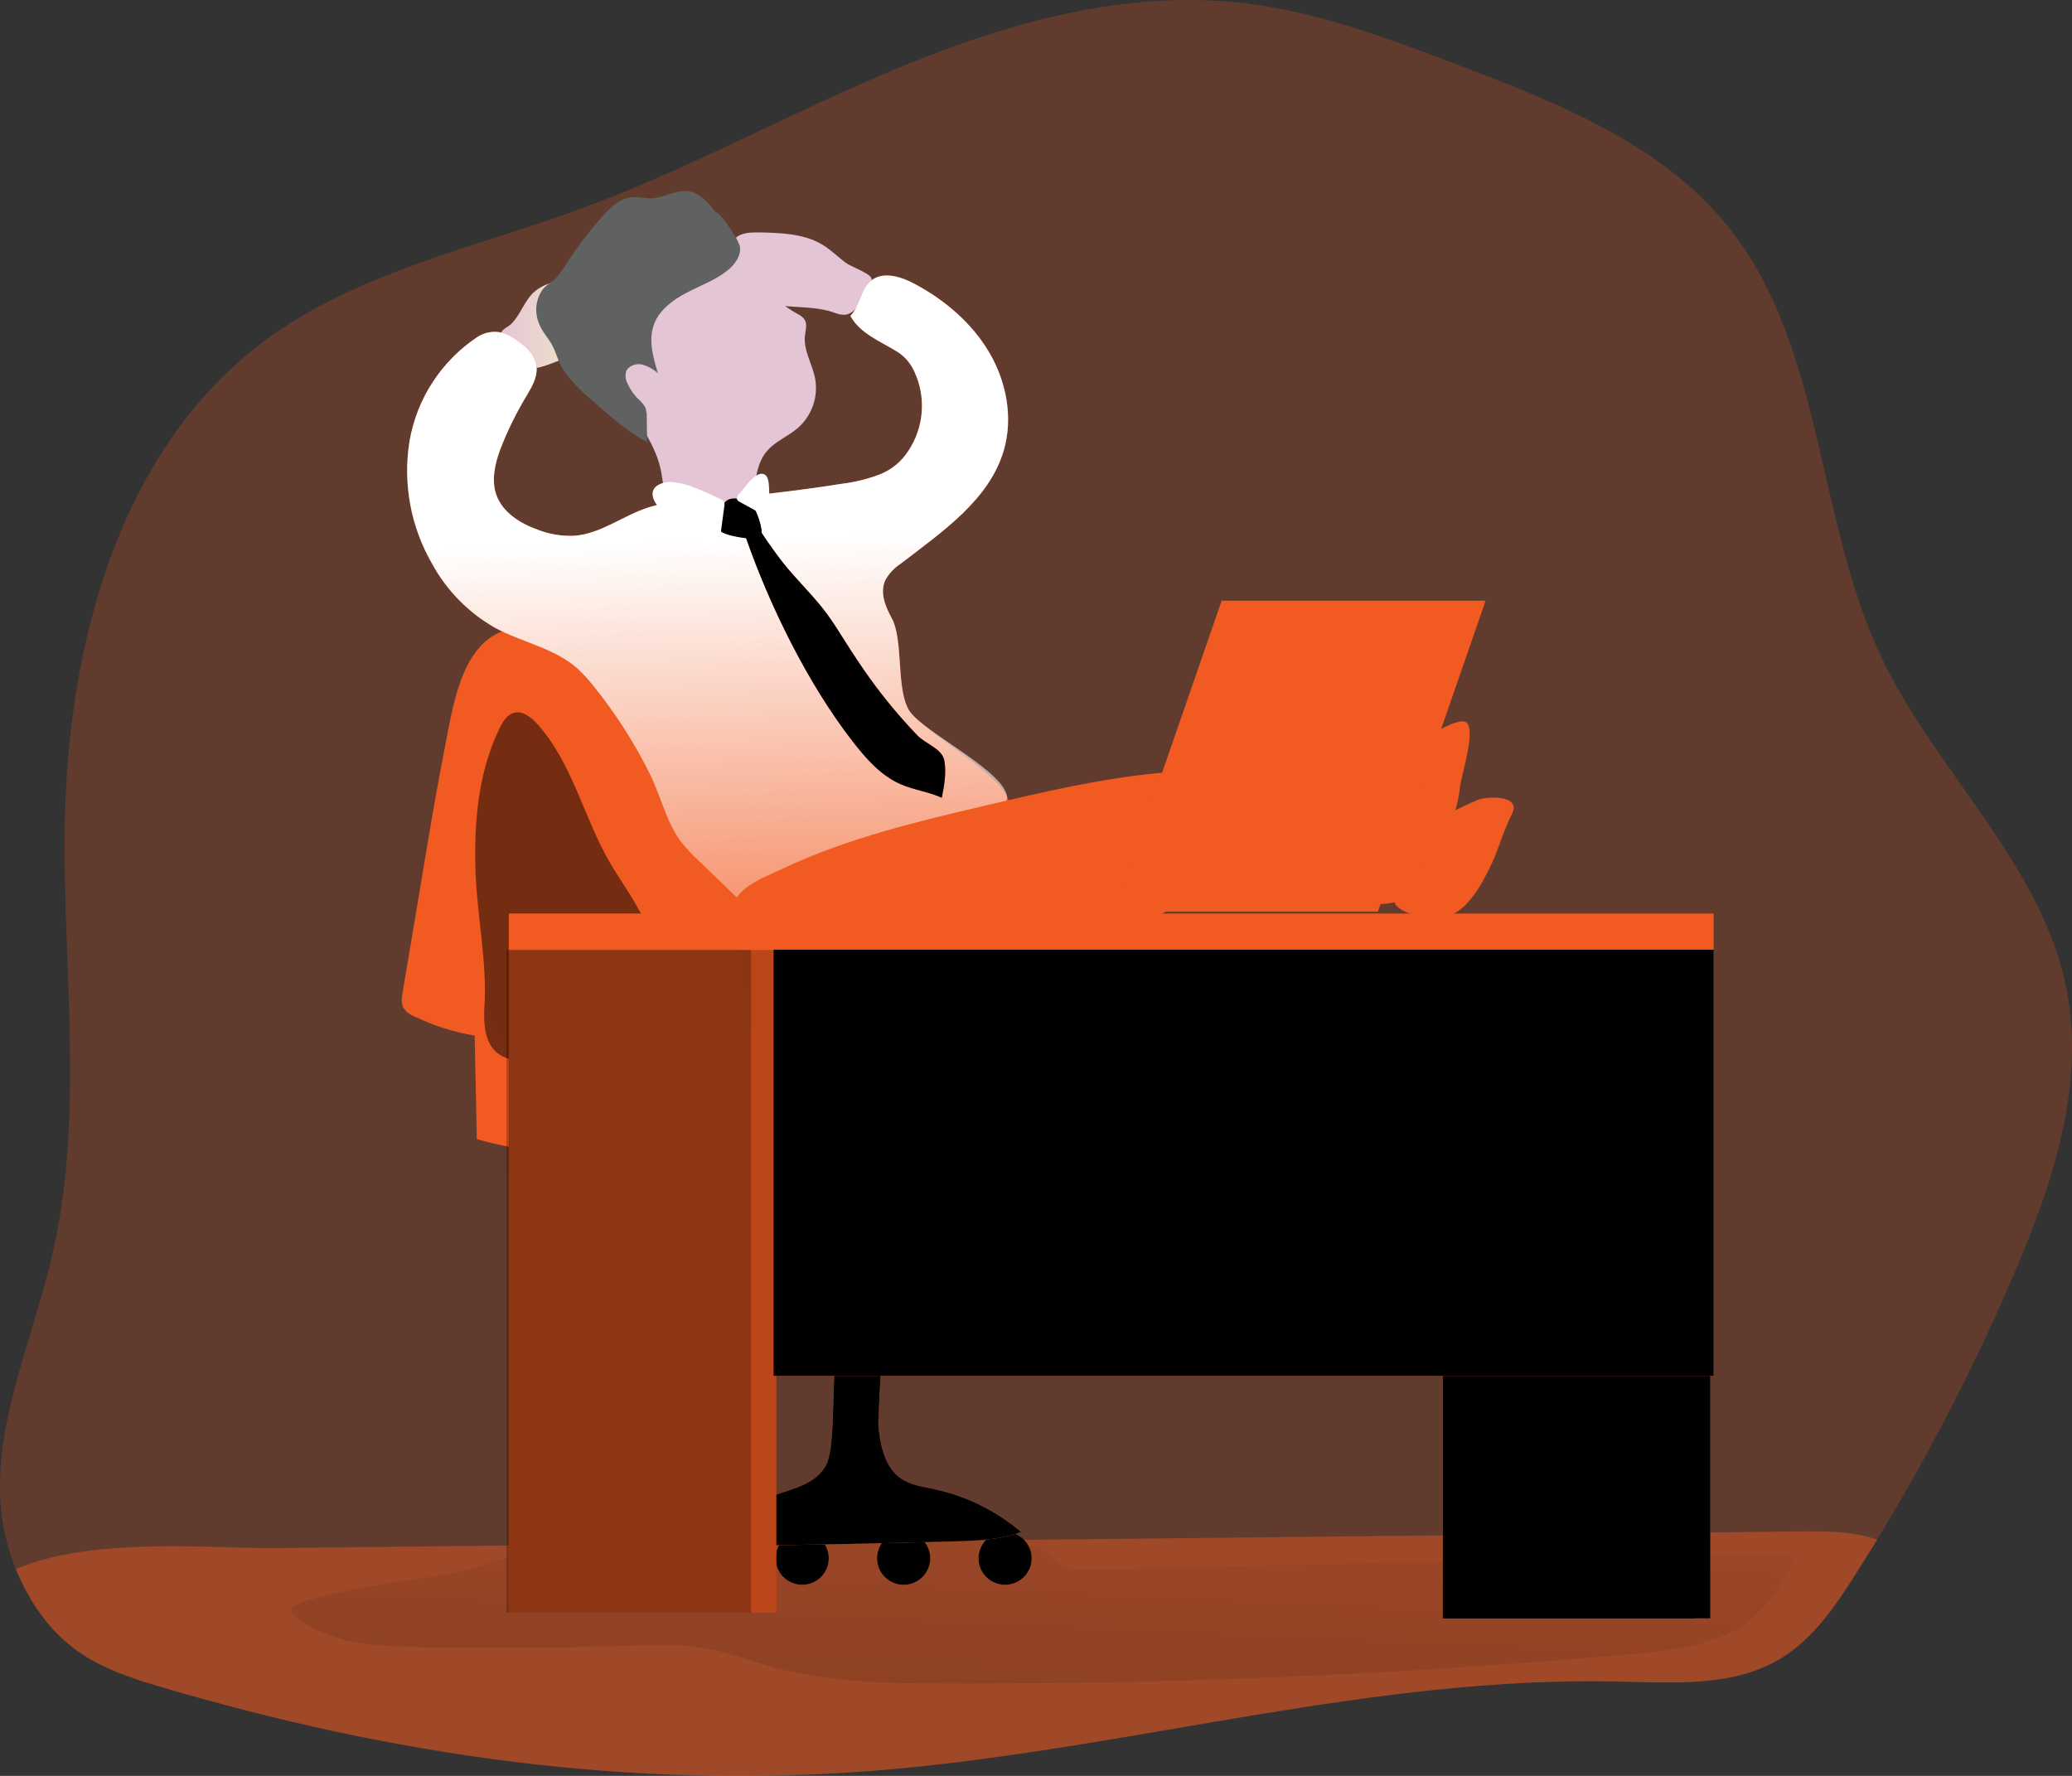 <?xml version="1.0" encoding="UTF-8"?> <svg xmlns="http://www.w3.org/2000/svg" width="280" height="240" viewBox="0 0 280 240" fill="none"><rect x="0" y="0" width="280" height="240" fill="#333333" stroke="none"/> <g clip-path="url(#clip0)"> <path opacity="0.24" d="M272.207 172.082C266.885 184.5 260.69 196.529 253.669 208.079C252.667 209.698 251.653 211.318 250.635 212.937C247.925 217.191 244.95 221.532 240.61 224.139C234.221 228.01 226.212 227.411 218.729 227.249C185.988 226.487 153.942 235.983 121.326 239.023C88.439 242.084 56.262 237.867 24.649 228.82C15.134 226.12 8.506 224.172 3.516 214.983C3.004 214.031 2.543 213.052 2.134 212.052C-3.55 198.113 3.516 184.417 6.87 170.414C11.503 151.368 8.496 131.431 8.745 111.835C9.086 87.266 16.022 60.727 35.779 46.038C48.183 36.834 63.87 33.557 78.398 28.245C93.235 22.798 107.118 15.072 121.748 9.032C136.379 2.991 152.148 -1.371 167.873 0.394C177.968 1.555 187.576 5.188 197.07 8.789C210.454 13.874 224.489 19.429 233.462 30.55C246.5 46.708 245.335 70.007 254.216 88.767C261.591 104.309 275.864 116.699 279.24 133.574C281.831 146.574 277.42 159.881 272.207 172.082Z" fill="#F15A21"></path> <path opacity="0.44" d="M253.67 208.079C252.667 209.699 251.654 211.318 250.635 212.938C247.926 217.192 244.951 221.532 240.611 224.139C234.222 228.01 226.213 227.411 218.729 227.249C185.989 226.488 153.942 235.984 121.327 239.023C88.44 242.084 56.263 237.868 24.65 228.82C15.134 226.121 8.507 224.172 3.517 214.984C3.005 214.031 2.544 213.053 2.135 212.052C12.615 207.604 28.595 209.304 37.2 209.213C81.544 208.72 125.893 208.237 170.247 207.766C194.545 207.496 218.841 207.23 243.136 206.967C246.674 206.924 250.419 206.94 253.67 208.079Z" fill="#F15A21"></path> <path d="M39.41 217.931C43.637 221.996 50.091 222.45 55.97 222.574C65.692 222.779 75.416 222.719 85.145 222.396C88.353 222.288 91.577 222.153 94.742 222.655C98.129 223.195 101.347 224.452 104.658 225.354C112.152 227.373 120.015 227.513 127.775 227.513C158.904 227.625 189.995 226.284 221.048 223.491C226.733 222.952 232.829 222.244 237.099 218.465C239.711 216.149 241.32 212.948 242.875 209.828L147.429 212.165C146.031 212.203 144.557 212.214 143.348 211.512C142.427 210.972 141.771 210.071 140.872 209.488C139.653 208.694 138.125 208.575 136.667 208.489C116.999 207.247 97.272 207.233 77.602 208.446C70.688 208.899 65.534 212.198 58.815 213.013C57.84 213.132 37.34 215.939 39.41 217.931Z" fill="url(#paint0_linear)"></path> <path d="M72.25 39.398C73.333 38.448 74.813 38.102 76.227 37.778C76.457 37.692 76.704 37.658 76.95 37.677C77.195 37.697 77.433 37.77 77.647 37.892C77.832 38.063 77.97 38.279 78.048 38.518C78.509 39.877 78.738 41.304 78.725 42.74C78.785 44.111 78.801 45.579 78.08 46.751C77.235 48.122 75.588 48.748 74.065 49.288C72.797 49.736 71.296 50.157 70.185 49.401C69.797 49.105 69.468 48.739 69.215 48.322C68.776 47.668 67.589 46.135 67.638 45.298C67.687 44.462 68.576 44.305 69.145 43.717C70.396 42.459 70.873 40.575 72.25 39.398Z" fill="url(#paint1_linear)"></path> <path d="M114.228 35.468C113.209 34.691 112.288 33.778 111.193 33.103C108.69 31.57 105.59 31.484 102.653 31.408C101.466 31.408 100.133 31.408 99.299 32.256C98.769 32.865 98.48 33.646 98.486 34.453C98.45 35.524 98.684 36.587 99.165 37.545C99.647 38.502 100.362 39.325 101.244 39.938C104.463 42.097 108.89 40.964 112.58 42.194C113.049 42.401 113.553 42.52 114.065 42.545C115.214 42.508 116 41.401 116.493 40.386C116.861 39.625 118.118 38.227 117.717 37.525C117.316 36.823 114.997 36.056 114.228 35.468Z" fill="url(#paint2_linear)"></path> <path d="M188.232 103.958C187.716 104.417 187.254 104.934 186.856 105.497C185.425 107.694 186.097 110.588 186.823 113.109C186.85 113.284 186.912 113.452 187.005 113.603C187.098 113.755 187.22 113.886 187.365 113.989C187.536 114.063 187.72 114.101 187.907 114.102L190.79 114.28C191.757 114.413 192.741 114.323 193.667 114.016C194.865 113.519 195.634 112.342 196.133 111.149C196.739 109.556 197.138 107.893 197.319 106.199C197.536 104.579 199.574 98.322 198.04 97.561C197.043 97.065 193.51 99.078 192.681 99.834C191.174 101.184 189.692 102.558 188.232 103.958Z" fill="#F15A21"></path> <path d="M188.232 103.958C187.716 104.417 187.254 104.934 186.856 105.497C185.425 107.694 186.097 110.588 186.823 113.109C186.85 113.284 186.912 113.452 187.005 113.603C187.098 113.755 187.22 113.886 187.365 113.989C187.536 114.063 187.72 114.101 187.907 114.102L190.79 114.28C191.757 114.413 192.741 114.323 193.667 114.016C194.865 113.519 195.634 112.342 196.133 111.149C196.739 109.556 197.138 107.893 197.319 106.199C197.536 104.579 199.574 98.322 198.04 97.561C197.043 97.065 193.51 99.078 192.681 99.834C191.174 101.184 189.692 102.558 188.232 103.958Z" fill="url(#paint3_linear)"></path> <path d="M199.73 108.089C185.929 114.027 188.703 117.833 188.351 120.672C188.23 121.248 188.339 121.848 188.654 122.346C189.02 122.751 189.482 123.057 189.998 123.237C191.211 123.848 192.546 124.182 193.905 124.214C195.502 124.096 196.999 123.392 198.105 122.238C199.133 121.125 199.998 119.873 200.673 118.518C202.537 115.144 202.651 113.406 204.342 109.956C205.626 107.317 200.722 107.662 199.73 108.089Z" fill="#F15A21"></path> <path d="M199.73 108.089C185.929 114.027 188.703 117.833 188.351 120.672C188.23 121.248 188.339 121.848 188.654 122.346C189.02 122.751 189.482 123.057 189.998 123.237C191.211 123.848 192.546 124.182 193.905 124.214C195.502 124.096 196.999 123.392 198.105 122.238C199.133 121.125 199.998 119.873 200.673 118.518C202.537 115.144 202.651 113.406 204.342 109.956C205.626 107.317 200.722 107.662 199.73 108.089Z" fill="url(#paint4_linear)"></path> <path d="M109.486 146.553C109.161 148.561 108.613 150.871 106.776 151.762C106.055 152.058 105.286 152.219 104.506 152.237C95.792 153.033 87.077 153.823 78.36 154.607C78.124 154.697 77.869 154.726 77.618 154.694C77.368 154.661 77.129 154.567 76.924 154.42C76.719 154.273 76.554 154.077 76.443 153.851C76.332 153.624 76.28 153.374 76.29 153.123C75.943 151.238 75.597 149.376 75.255 147.497C74.054 150.065 73.189 152.775 72.681 155.563C69.891 155.256 67.132 154.715 64.434 153.943C64.347 149.398 64.233 144.857 64.147 140.301C64.163 140.187 64.163 140.07 64.147 139.956C61.312 139.482 58.56 138.606 55.975 137.354C55.319 137.118 54.77 136.654 54.431 136.047C54.395 135.981 54.376 135.907 54.377 135.831C54.257 135.333 54.257 134.813 54.377 134.314C55.282 128.916 56.192 123.55 57.086 118.157C58.061 112.278 59.042 106.399 60.207 100.536C61.204 95.526 62.315 87.385 67.907 85.307C74.789 82.775 80.869 85.847 86.992 88.654C92.509 91.202 98.865 92.633 102.934 97.156C105.167 99.651 106.44 102.852 107.562 105.999C109.133 110.165 110.307 114.468 111.068 118.853C112.466 128.03 110.976 137.381 109.486 146.553Z" fill="#F15A21"></path> <path d="M79.733 97.205C82.908 102.658 84.539 108.877 87.639 114.372C88.825 116.483 90.234 118.491 91.047 120.775C91.481 121.99 91.752 123.296 92.494 124.354C94.472 127.178 98.639 127.021 102.064 126.562C102.7 126.545 103.313 126.315 103.803 125.909C104.203 125.379 104.38 124.715 104.296 124.057C104.128 118.54 100.351 113.908 97.127 109.422C91.28 101.286 86.327 91.845 77.522 87.034C74.27 85.264 68.266 83.558 65.227 86.559C67.21 88.179 70.971 88.255 73.382 89.993C75.977 91.934 78.139 94.389 79.733 97.205V97.205Z" fill="url(#paint5_linear)"></path> <path d="M64.273 118.081C64.013 111.366 64.577 104.428 67.525 98.382C67.947 97.513 68.516 96.585 69.448 96.336C70.63 96.018 71.773 96.914 72.591 97.821C77.381 103.138 78.888 110.577 82.513 116.742C85.06 121.061 88.826 125.418 88.078 130.384C87.45 134.552 83.803 137.532 80.281 139.864C77.728 141.554 74.97 143.168 71.914 143.373C66.224 143.756 65.189 140.426 65.466 136.02C65.839 130.109 64.506 123.998 64.273 118.081Z" fill="url(#paint6_linear)"></path> <path d="M136.337 108.596C136.435 105.178 124.676 98.938 122.871 96.033C121.067 93.129 122.14 86.489 120.482 83.498C119.615 81.938 118.894 80.043 119.625 78.424C120.121 77.528 120.828 76.767 121.685 76.205C127.293 71.886 133.714 67.567 135.665 60.808C136.928 56.414 135.996 51.555 133.666 47.609C131.335 43.663 127.71 40.575 123.69 38.415C121.809 37.384 119.317 36.591 117.669 37.956C116.25 39.133 116.206 41.374 114.916 42.691C116.206 45.066 118.975 46.124 121.278 47.55C122.262 48.181 123.042 49.08 123.527 50.141C124.349 51.872 124.704 53.787 124.557 55.696C124.41 57.606 123.765 59.444 122.687 61.03C121.789 62.395 120.497 63.459 118.981 64.08C117.297 64.73 115.539 65.167 113.746 65.381C107.341 66.392 100.896 67.124 94.412 67.578C92.136 67.74 89.828 67.87 87.654 68.566C84.241 69.646 81.249 72.113 77.673 72.399C75.967 72.486 74.262 72.21 72.672 71.589C70.293 70.742 67.919 69.251 67.074 66.882C66.38 64.922 66.873 62.741 67.583 60.787C68.567 58.228 69.778 55.761 71.203 53.418C71.886 52.252 72.617 51.005 72.514 49.639C72.374 47.712 70.65 46.4 68.938 45.401C68.26 45.015 67.488 44.823 66.707 44.848C65.927 44.873 65.168 45.113 64.516 45.541C62.105 47.144 60.048 49.219 58.471 51.641C56.893 54.063 55.829 56.78 55.342 59.626C54.418 65.349 55.505 71.215 58.42 76.232C60.398 79.846 63.35 82.838 66.944 84.869C70.553 86.813 74.844 87.569 77.939 90.268C78.749 91.004 79.494 91.807 80.166 92.67C83.16 96.366 85.734 100.382 87.839 104.644C88.624 106.231 89.248 108.104 89.914 109.751C90.407 111.068 91.049 112.325 91.827 113.497C92.594 114.505 93.452 115.441 94.39 116.294L98.649 120.402C99.676 121.471 100.817 122.425 102.052 123.247C106.187 125.784 111.703 125.039 115.924 122.642C120.146 120.245 123.354 116.45 126.469 112.736C127.645 111.333 129.135 112.839 129.862 111.16C130.653 109.297 136.277 110.604 136.337 108.596Z" fill="#F15A21"></path> <path d="M136.077 107.834C136.18 104.417 124.697 98.938 122.871 96.033C121.045 93.129 122.14 86.489 120.482 83.498C119.615 81.938 118.894 80.043 119.625 78.424C120.121 77.528 120.828 76.767 121.685 76.205C127.293 71.886 133.714 67.567 135.665 60.808C136.928 56.414 135.996 51.555 133.666 47.609C131.335 43.663 127.71 40.575 123.69 38.415C121.809 37.384 119.317 36.591 117.669 37.956C116.25 39.133 116.206 41.374 114.916 42.691C116.206 45.066 118.975 46.124 121.278 47.55C122.262 48.181 123.042 49.08 123.527 50.141C124.349 51.872 124.704 53.787 124.557 55.696C124.41 57.606 123.765 59.444 122.687 61.03C121.789 62.395 120.497 63.459 118.981 64.08C117.297 64.73 115.539 65.167 113.746 65.381C107.341 66.392 100.896 67.124 94.412 67.578C92.136 67.74 89.828 67.87 87.654 68.566C84.241 69.646 81.249 72.113 77.673 72.399C75.967 72.486 74.262 72.21 72.672 71.589C70.293 70.742 67.919 69.251 67.074 66.882C66.38 64.922 66.873 62.741 67.583 60.787C68.567 58.228 69.778 55.761 71.203 53.418C71.886 52.252 72.617 51.005 72.514 49.639C72.374 47.712 70.65 46.4 68.938 45.401C68.26 45.015 67.488 44.823 66.707 44.848C65.927 44.873 65.168 45.113 64.516 45.541C62.105 47.144 60.048 49.219 58.471 51.641C56.893 54.063 55.829 56.78 55.342 59.626C54.418 65.349 55.505 71.215 58.42 76.232C60.398 79.846 63.35 82.838 66.944 84.869C70.553 86.813 74.844 87.569 77.939 90.268C78.749 91.004 79.494 91.807 80.166 92.67C83.16 96.366 85.734 100.382 87.839 104.644C88.624 106.231 89.248 108.104 89.914 109.751C90.407 111.068 91.049 112.325 91.827 113.497C92.594 114.505 93.452 115.441 94.39 116.294L98.649 120.402C99.676 121.471 100.817 122.425 102.052 123.247C106.187 125.784 111.703 125.039 115.924 122.642C120.146 120.245 123.354 116.45 126.469 112.736C127.645 111.333 127.689 114.896 128.409 113.195C129.206 111.333 136.017 109.843 136.077 107.834Z" fill="url(#paint7_linear)"></path> <path d="M105.173 135.048C109.138 138.507 114.258 140.365 119.527 140.258C122.669 140.093 125.772 139.481 128.739 138.438C134.17 136.689 139.385 134.335 144.286 131.42C147.813 129.32 151.162 126.934 154.684 124.824C164.539 118.937 175.579 115.294 187.013 114.156L187.631 108.331C187.734 107.332 187.734 106.112 186.872 105.6C186.533 105.435 186.165 105.341 185.788 105.324C175.996 104.245 166.102 103.532 156.299 104.498C148.545 105.259 140.937 107.046 133.356 108.817C124.014 111.014 114.558 113.255 105.839 117.363C102.642 118.869 98.432 120.246 98.751 124.348C99.06 128.252 102.35 132.543 105.173 135.048Z" fill="#F15A21"></path> <path d="M105.173 135.048C109.138 138.507 114.258 140.365 119.527 140.258C122.669 140.093 125.772 139.481 128.739 138.438C134.17 136.689 139.385 134.335 144.286 131.42C147.813 129.32 151.162 126.934 154.684 124.824C164.539 118.937 175.579 115.294 187.013 114.156L187.631 108.331C187.734 107.332 187.734 106.112 186.872 105.6C186.533 105.435 186.165 105.341 185.788 105.324C175.996 104.245 166.102 103.532 156.299 104.498C148.545 105.259 140.937 107.046 133.356 108.817C124.014 111.014 114.558 113.255 105.839 117.363C102.642 118.869 98.432 120.246 98.751 124.348C99.06 128.252 102.35 132.543 105.173 135.048Z" fill="url(#paint8_linear)"></path> <path d="M135.752 122.475C134.939 121.887 151.336 114.308 152.041 113.6C152.745 112.893 153.78 112.65 154.75 112.44C163.745 110.512 172.99 108.779 182.099 110.07C184.998 110.48 187.984 111.263 190.14 113.239C192.189 115.123 193.841 119.425 191.034 121.077C187.967 122.88 181.459 122.157 178.029 121.99C169.126 121.477 144.194 125.234 135.752 122.475Z" fill="#F15A21"></path> <path d="M135.752 122.475C134.939 121.887 151.336 114.308 152.041 113.6C152.745 112.893 153.78 112.65 154.75 112.44C163.745 110.512 172.99 108.779 182.099 110.07C184.998 110.48 187.984 111.263 190.14 113.239C192.189 115.123 193.841 119.425 191.034 121.077C187.967 122.88 181.459 122.157 178.029 121.99C169.126 121.477 144.194 125.234 135.752 122.475Z" fill="url(#paint9_linear)"></path> <path d="M107.743 42.41C108.118 42.58 108.449 42.835 108.707 43.156C109.125 43.803 108.854 44.645 108.772 45.407C108.572 47.377 109.769 49.186 110.149 51.151C110.37 52.359 110.277 53.603 109.878 54.766C109.48 55.928 108.79 56.969 107.873 57.791C106.502 58.995 104.67 59.664 103.538 61.084C102.492 62.385 102.183 64.118 101.972 65.77C101.946 66.533 101.724 67.276 101.327 67.929C100.736 68.728 99.701 69.009 98.715 69.198C97.018 69.51 95.293 69.646 93.567 69.603C92.892 69.626 92.221 69.501 91.6 69.236C89.769 68.323 89.725 65.818 89.362 63.837C88.69 60.096 86.144 57.019 84.252 53.72C82.353 50.401 81.085 46.761 80.513 42.983C80.251 41.533 80.251 40.049 80.513 38.599C80.802 37.409 81.328 36.288 82.059 35.305C82.791 34.321 83.714 33.493 84.773 32.871C86.903 31.638 89.321 30.983 91.784 30.971C95.177 30.879 98.786 31.965 100.633 34.982C102.508 38.048 104.448 40.575 107.743 42.41Z" fill="url(#paint10_linear)"></path> <path d="M99.159 31.63C99.496 32.134 99.769 32.678 99.972 33.249C100.221 34.545 99.289 35.776 98.249 36.596C96.623 37.887 94.596 38.61 92.743 39.582C90.89 40.553 89.08 41.903 88.365 43.868C87.601 45.974 88.256 48.3 88.907 50.438C88.272 49.873 87.513 49.464 86.69 49.245C85.85 49.099 84.859 49.466 84.593 50.271C84.469 50.809 84.548 51.374 84.815 51.858C85.156 52.618 85.631 53.312 86.219 53.904C86.616 54.23 86.95 54.625 87.205 55.07C87.355 55.481 87.421 55.918 87.4 56.355L87.449 59.756C84.599 58.217 82.16 56.031 79.754 53.871C78.394 52.75 77.183 51.46 76.151 50.033C75.446 48.953 75.219 47.814 74.655 46.724C74.092 45.633 73.16 44.775 72.753 43.485C72.492 42.774 72.406 42.011 72.5 41.26C72.594 40.509 72.867 39.791 73.295 39.166C73.804 38.508 74.52 38.178 75.094 37.622C75.754 36.88 76.332 36.069 76.817 35.204C78.167 33.174 79.65 31.236 81.255 29.4C82.366 28.121 83.694 26.82 85.379 26.658C86.289 26.566 87.2 26.831 88.088 26.787C89.779 26.717 91.372 25.605 93.052 25.859C94.623 26.091 95.761 27.441 96.721 28.688C97.17 28.698 98.346 30.318 99.159 31.63Z" fill="#606161"></path> <path d="M123.917 99.332C121.615 96.928 119.483 94.367 117.539 91.666C116.38 90.047 115.285 88.389 114.223 86.711C113.41 85.42 112.597 84.114 111.698 82.894C109.861 80.421 107.574 78.316 105.672 75.876C105.103 75.158 103.412 72.809 102.936 72.027C102.936 70.79 101.96 68.248 101.31 67.967C100.34 67.514 99.142 67.066 98.259 67.622C97.971 67.831 97.734 68.101 97.564 68.413C97.395 68.725 97.297 69.07 97.278 69.425C97.197 70.132 97.278 70.844 97.278 71.552C97.278 72.135 99.516 72.588 100.822 72.729C104.073 82.003 109.2 92.444 115.231 100.207C117.008 102.501 118.991 104.774 121.647 105.956C123.451 106.755 125.472 106.998 127.277 107.813C127.591 106.156 127.911 104.461 127.613 102.803C127.315 101.146 125.055 100.552 123.917 99.332Z" fill="#F15A21"></path> <path d="M123.917 99.332C121.615 96.928 119.483 94.367 117.539 91.666C116.38 90.047 115.285 88.389 114.223 86.711C113.41 85.42 112.597 84.114 111.698 82.894C109.861 80.421 107.574 78.316 105.672 75.876C105.103 75.158 103.412 72.809 102.936 72.027C102.936 70.79 101.96 68.248 101.31 67.967C100.34 67.514 99.142 67.066 98.259 67.622C97.971 67.831 97.734 68.101 97.564 68.413C97.395 68.725 97.297 69.07 97.278 69.425C97.197 70.132 97.278 70.844 97.278 71.552C97.278 72.135 99.516 72.588 100.822 72.729C104.073 82.003 109.2 92.444 115.231 100.207C117.008 102.501 118.991 104.774 121.647 105.956C123.451 106.755 125.472 106.998 127.277 107.813C127.591 106.156 127.911 104.461 127.613 102.803C127.315 101.146 125.055 100.552 123.917 99.332Z" fill="url(#paint11_linear)"></path> <path d="M95.321 117.692V117.438C94.985 117.606 95.662 117.525 95.321 117.692Z" fill="url(#paint12_linear)"></path> <path d="M231.578 123.457H68.76V128.688H231.578V123.457Z" fill="#F15A21"></path> <path d="M231.584 123.457H106.719V128.688H231.584V123.457Z" fill="url(#paint13_linear)"></path> <path d="M106.735 123.457H68.809V128.407H106.735V123.457Z" fill="url(#paint14_linear)"></path> <path d="M231.123 129.147H194.975V218.714H231.123V129.147Z" fill="#F15A21"></path> <path d="M231.123 129.147H194.975V218.714H231.123V129.147Z" fill="url(#paint15_linear)"></path> <path d="M229.075 129.147H195.045V218.714H229.075V129.147Z" fill="url(#paint16_linear)"></path> <path d="M135.823 214.174C137.807 214.174 139.416 212.572 139.416 210.595C139.416 208.618 137.807 207.016 135.823 207.016C133.839 207.016 132.23 208.618 132.23 210.595C132.23 212.572 133.839 214.174 135.823 214.174Z" fill="#F15A21"></path> <path d="M122.112 214.174C124.096 214.174 125.705 212.572 125.705 210.595C125.705 208.618 124.096 207.016 122.112 207.016C120.128 207.016 118.52 208.618 118.52 210.595C118.52 212.572 120.128 214.174 122.112 214.174Z" fill="#F15A21"></path> <path d="M108.403 214.174C110.387 214.174 111.996 212.572 111.996 210.595C111.996 208.618 110.387 207.016 108.403 207.016C106.419 207.016 104.811 208.618 104.811 210.595C104.811 212.572 106.419 214.174 108.403 214.174Z" fill="#F15A21"></path> <path d="M94.688 214.174C96.672 214.174 98.281 212.572 98.281 210.595C98.281 208.618 96.672 207.016 94.688 207.016C92.704 207.016 91.096 208.618 91.096 210.595C91.096 212.572 92.704 214.174 94.688 214.174Z" fill="#F15A21"></path> <path d="M135.823 214.174C137.807 214.174 139.416 212.572 139.416 210.595C139.416 208.618 137.807 207.016 135.823 207.016C133.839 207.016 132.23 208.618 132.23 210.595C132.23 212.572 133.839 214.174 135.823 214.174Z" fill="url(#paint17_linear)"></path> <path d="M122.112 214.174C124.096 214.174 125.705 212.572 125.705 210.595C125.705 208.618 124.096 207.016 122.112 207.016C120.128 207.016 118.52 208.618 118.52 210.595C118.52 212.572 120.128 214.174 122.112 214.174Z" fill="url(#paint18_linear)"></path> <path d="M108.403 214.174C110.387 214.174 111.996 212.572 111.996 210.595C111.996 208.618 110.387 207.016 108.403 207.016C106.419 207.016 104.811 208.618 104.811 210.595C104.811 212.572 106.419 214.174 108.403 214.174Z" fill="url(#paint19_linear)"></path> <path d="M94.688 214.174C96.672 214.174 98.281 212.572 98.281 210.595C98.281 208.618 96.672 207.016 94.688 207.016C92.704 207.016 91.096 208.618 91.096 210.595C91.096 212.572 92.704 214.174 94.688 214.174Z" fill="url(#paint20_linear)"></path> <path d="M111.617 198.032C110.354 200.44 107.341 201.174 104.756 202.032C101.373 203.154 98.219 204.873 95.447 207.107C95.04 207.436 94.596 207.933 94.802 208.413C95.008 208.894 95.599 208.953 96.097 208.953C106.989 208.827 117.879 208.615 128.767 208.316C131.883 208.23 135.064 208.122 137.979 207.042C134.599 204.165 130.552 202.172 126.204 201.244C124.676 200.92 123.061 200.704 121.771 199.824C119.604 198.351 118.997 195.473 118.715 192.877C118.553 191.376 119.685 179.559 118.601 178.571C117.599 177.658 114.841 178.484 114.071 179.456C111.806 182.312 113.345 194.717 111.617 198.032Z" fill="#F15A21"></path> <path d="M111.617 198.032C110.354 200.44 107.341 201.174 104.756 202.032C101.373 203.154 98.219 204.873 95.447 207.107C95.04 207.436 94.596 207.933 94.802 208.413C95.008 208.894 95.599 208.953 96.097 208.953C106.989 208.827 117.879 208.615 128.767 208.316C131.883 208.23 135.064 208.122 137.979 207.042C134.599 204.165 130.552 202.172 126.204 201.244C124.676 200.92 123.061 200.704 121.771 199.824C119.604 198.351 118.997 195.473 118.715 192.877C118.553 191.376 119.685 179.559 118.601 178.571C117.599 177.658 114.841 178.484 114.071 179.456C111.806 182.312 113.345 194.717 111.617 198.032Z" fill="url(#paint21_linear)"></path> <path d="M104.909 128.387H68.76V217.953H104.909V128.387Z" fill="#F15A21"></path> <path d="M104.909 128.387H68.76V217.953H104.909V128.387Z" fill="url(#paint22_linear)"></path> <path d="M101.5 128.387H68.424V217.953H101.5V128.387Z" fill="url(#paint23_linear)"></path> <path d="M231.577 128.343H104.533V185.939H231.577V128.343Z" fill="#F15A21"></path> <path d="M231.577 128.343H104.533V185.939H231.577V128.343Z" fill="url(#paint24_linear)"></path> <path d="M186.201 117.897H123.436V123.204H186.201V117.897Z" fill="#F15A21"></path> <path d="M186.201 117.897H123.436V123.204H186.201V117.897Z" fill="url(#paint25_linear)"></path> <path d="M64.147 139.95C61.312 139.476 58.56 138.6 55.975 137.348C55.319 137.112 54.771 136.648 54.431 136.041C54.395 135.975 54.376 135.901 54.377 135.825C54.61 133.839 55.629 131.41 55.829 129.887C56.593 123.409 59.844 117.346 60.224 110.836C60.766 116.315 61.551 121.762 62.332 127.226C62.603 129.234 62.874 131.242 63.166 133.267C63.313 134.287 64.109 137.979 64.147 139.95Z" fill="url(#paint26_linear)"></path> <path d="M97.393 67.47C97.581 67.539 97.741 67.668 97.848 67.837C97.914 68.009 97.927 68.198 97.886 68.377L97.176 73.673C97.172 73.812 97.129 73.946 97.051 74.062C96.967 74.138 96.865 74.194 96.755 74.223C96.644 74.252 96.529 74.254 96.417 74.229C94.987 74.094 93.74 73.214 92.711 72.216C91.753 71.152 90.74 70.14 89.676 69.181C88.192 68.005 87.232 65.905 89.676 65.246C91.752 64.668 95.561 66.59 97.393 67.47Z" fill="white"></path> <path d="M99.982 66.623C99.722 66.893 99.44 67.303 99.668 67.611C99.746 67.7 99.841 67.772 99.949 67.821L103.114 69.56C103.256 69.657 103.424 69.711 103.596 69.716C103.734 69.698 103.861 69.636 103.959 69.538C104.057 69.44 104.12 69.313 104.138 69.176C104.156 68.897 104.119 68.616 104.03 68.35C103.78 67.373 104.279 64.496 103.26 64.091C102.111 63.61 100.616 65.948 99.982 66.623Z" fill="white"></path> <path d="M186.2 123.204H150.539L165.089 81.183H200.755L186.2 123.204Z" fill="#F15A21"></path> <path d="M186.243 123.204H150.582L165.131 81.183H200.793L186.243 123.204Z" fill="url(#paint27_linear)"></path> </g> <defs> <linearGradient id="paint0_linear" x1="141.815" y1="197.179" x2="128.116" y2="502.797" gradientUnits="userSpaceOnUse"> <stop stop-color="#010101" stop-opacity="0"></stop> <stop offset="0.95" stop-color="#010101"></stop> </linearGradient> <linearGradient id="paint1_linear" x1="67.638" y1="43.771" x2="78.752" y2="43.771" gradientUnits="userSpaceOnUse"> <stop stop-color="#E4C5D5"></stop> <stop offset="0.42" stop-color="#E9D3CF"></stop> <stop offset="1" stop-color="#EFE8CA"></stop> </linearGradient> <linearGradient id="paint2_linear" x1="3749.78" y1="937.297" x2="4438.48" y2="937.297" gradientUnits="userSpaceOnUse"> <stop stop-color="#E4C5D5"></stop> <stop offset="0.42" stop-color="#E9D3CF"></stop> <stop offset="1" stop-color="#EFE8CA"></stop> </linearGradient> <linearGradient id="paint3_linear" x1="4746.83" y1="3408.1" x2="4753.83" y2="4213.98" gradientUnits="userSpaceOnUse"> <stop stop-color="#010101" stop-opacity="0"></stop> <stop offset="0.95" stop-color="#010101"></stop> </linearGradient> <linearGradient id="paint4_linear" x1="6204.07" y1="3706" x2="6157.14" y2="4315.23" gradientUnits="userSpaceOnUse"> <stop stop-color="#010101" stop-opacity="0"></stop> <stop offset="0.95" stop-color="#010101"></stop> </linearGradient> <linearGradient id="paint5_linear" x1="5297.04" y1="9049.89" x2="18917.3" y2="6932.14" gradientUnits="userSpaceOnUse"> <stop stop-color="#010101" stop-opacity="0"></stop> <stop offset="0.95" stop-color="#010101"></stop> </linearGradient> <linearGradient id="paint6_linear" x1="2936.99" y1="12339.4" x2="8878.53" y2="9103.46" gradientUnits="userSpaceOnUse"> <stop stop-color="#010101" stop-opacity="0"></stop> <stop offset="0.95" stop-color="#010101"></stop> </linearGradient> <linearGradient id="paint7_linear" x1="98.633" y1="150.412" x2="95.928" y2="68.911" gradientUnits="userSpaceOnUse"> <stop stop-color="white" stop-opacity="0"></stop> <stop offset="0.95" stop-color="white"></stop> </linearGradient> <linearGradient id="paint8_linear" x1="24827.4" y1="7105.57" x2="24522.6" y2="11302.9" gradientUnits="userSpaceOnUse"> <stop stop-color="#010101" stop-opacity="0"></stop> <stop offset="0.95" stop-color="#010101"></stop> </linearGradient> <linearGradient id="paint9_linear" x1="18681.3" y1="2902.32" x2="18502.5" y2="4486.37" gradientUnits="userSpaceOnUse"> <stop stop-color="#010101" stop-opacity="0"></stop> <stop offset="0.95" stop-color="#010101"></stop> </linearGradient> <linearGradient id="paint10_linear" x1="4736.84" y1="4124.22" x2="6393.94" y2="4124.22" gradientUnits="userSpaceOnUse"> <stop stop-color="#E4C5D5"></stop> <stop offset="0.42" stop-color="#E9D3CF"></stop> <stop offset="1" stop-color="#EFE8CA"></stop> </linearGradient> <linearGradient id="paint11_linear" x1="7463.76" y1="7902.93" x2="3416.15" y2="5815.96" gradientUnits="userSpaceOnUse"> <stop stop-color="#010101" stop-opacity="0"></stop> <stop offset="0.95" stop-color="#010101"></stop> </linearGradient> <linearGradient id="paint12_linear" x1="130.97" y1="175.951" x2="131.04" y2="175.951" gradientUnits="userSpaceOnUse"> <stop stop-color="#010101" stop-opacity="0"></stop> <stop offset="0.95" stop-color="#010101"></stop> </linearGradient> <linearGradient id="paint13_linear" x1="39334.4" y1="1274.1" x2="39331.3" y2="1768.34" gradientUnits="userSpaceOnUse"> <stop stop-color="#010101" stop-opacity="0"></stop> <stop offset="0.95" stop-color="#010101"></stop> </linearGradient> <linearGradient id="paint14_linear" x1="6261.39" y1="1215.02" x2="6258.31" y2="1446.22" gradientUnits="userSpaceOnUse"> <stop stop-color="#010101" stop-opacity="0"></stop> <stop offset="0.95" stop-color="#010101"></stop> </linearGradient> <linearGradient id="paint15_linear" x1="12854.3" y1="38436.6" x2="23822.4" y2="27565.6" gradientUnits="userSpaceOnUse"> <stop stop-color="#010101" stop-opacity="0"></stop> <stop offset="0.95" stop-color="#010101"></stop> </linearGradient> <linearGradient id="paint16_linear" x1="12062.7" y1="38358.6" x2="22914.7" y2="28232.5" gradientUnits="userSpaceOnUse"> <stop stop-color="#010101" stop-opacity="0"></stop> <stop offset="0.95" stop-color="#010101"></stop> </linearGradient> <linearGradient id="paint17_linear" x1="1933.23" y1="3105.88" x2="1933.23" y2="2772.66" gradientUnits="userSpaceOnUse"> <stop stop-color="#010101" stop-opacity="0"></stop> <stop offset="0.95" stop-color="#010101"></stop> </linearGradient> <linearGradient id="paint18_linear" x1="1737.73" y1="3105.88" x2="1737.73" y2="2772.66" gradientUnits="userSpaceOnUse"> <stop stop-color="#010101" stop-opacity="0"></stop> <stop offset="0.95" stop-color="#010101"></stop> </linearGradient> <linearGradient id="paint19_linear" x1="1542.23" y1="3105.88" x2="1542.23" y2="2772.66" gradientUnits="userSpaceOnUse"> <stop stop-color="#010101" stop-opacity="0"></stop> <stop offset="0.95" stop-color="#010101"></stop> </linearGradient> <linearGradient id="paint20_linear" x1="1346.66" y1="3105.88" x2="1346.66" y2="2772.66" gradientUnits="userSpaceOnUse"> <stop stop-color="#010101" stop-opacity="0"></stop> <stop offset="0.95" stop-color="#010101"></stop> </linearGradient> <linearGradient id="paint21_linear" x1="9708.46" y1="12215.6" x2="9777.35" y2="10315.7" gradientUnits="userSpaceOnUse"> <stop stop-color="#010101" stop-opacity="0"></stop> <stop offset="0.95" stop-color="#010101"></stop> </linearGradient> <linearGradient id="paint22_linear" x1="4143.81" y1="31053.8" x2="14738" y2="28849" gradientUnits="userSpaceOnUse"> <stop stop-color="#010101" stop-opacity="0"></stop> <stop offset="0.95" stop-color="#010101"></stop> </linearGradient> <linearGradient id="paint23_linear" x1="3741.22" y1="30971.4" x2="13137.2" y2="29182.3" gradientUnits="userSpaceOnUse"> <stop stop-color="#010101" stop-opacity="0"></stop> <stop offset="0.95" stop-color="#010101"></stop> </linearGradient> <linearGradient id="paint24_linear" x1="39903.5" y1="17986.7" x2="39064.6" y2="6773.23" gradientUnits="userSpaceOnUse"> <stop stop-color="#010101" stop-opacity="0"></stop> <stop offset="0.95" stop-color="#010101"></stop> </linearGradient> <linearGradient id="paint25_linear" x1="14420.9" y1="1302.88" x2="21691.1" y2="1302.88" gradientUnits="userSpaceOnUse"> <stop stop-color="#010101" stop-opacity="0"></stop> <stop offset="0.95" stop-color="#010101"></stop> </linearGradient> <linearGradient id="paint26_linear" x1="1007.35" y1="7302.86" x2="2837.29" y2="7254.63" gradientUnits="userSpaceOnUse"> <stop stop-color="#010101" stop-opacity="0"></stop> <stop offset="0.95" stop-color="#010101"></stop> </linearGradient> <linearGradient id="paint27_linear" x1="14103.6" y1="8035.9" x2="18756.1" y2="8035.9" gradientUnits="userSpaceOnUse"> <stop stop-color="#010101" stop-opacity="0"></stop> <stop offset="0.95" stop-color="#010101"></stop> </linearGradient> <clipPath id="clip0"> <rect width="280" height="240" fill="white"></rect> </clipPath> </defs> </svg> 